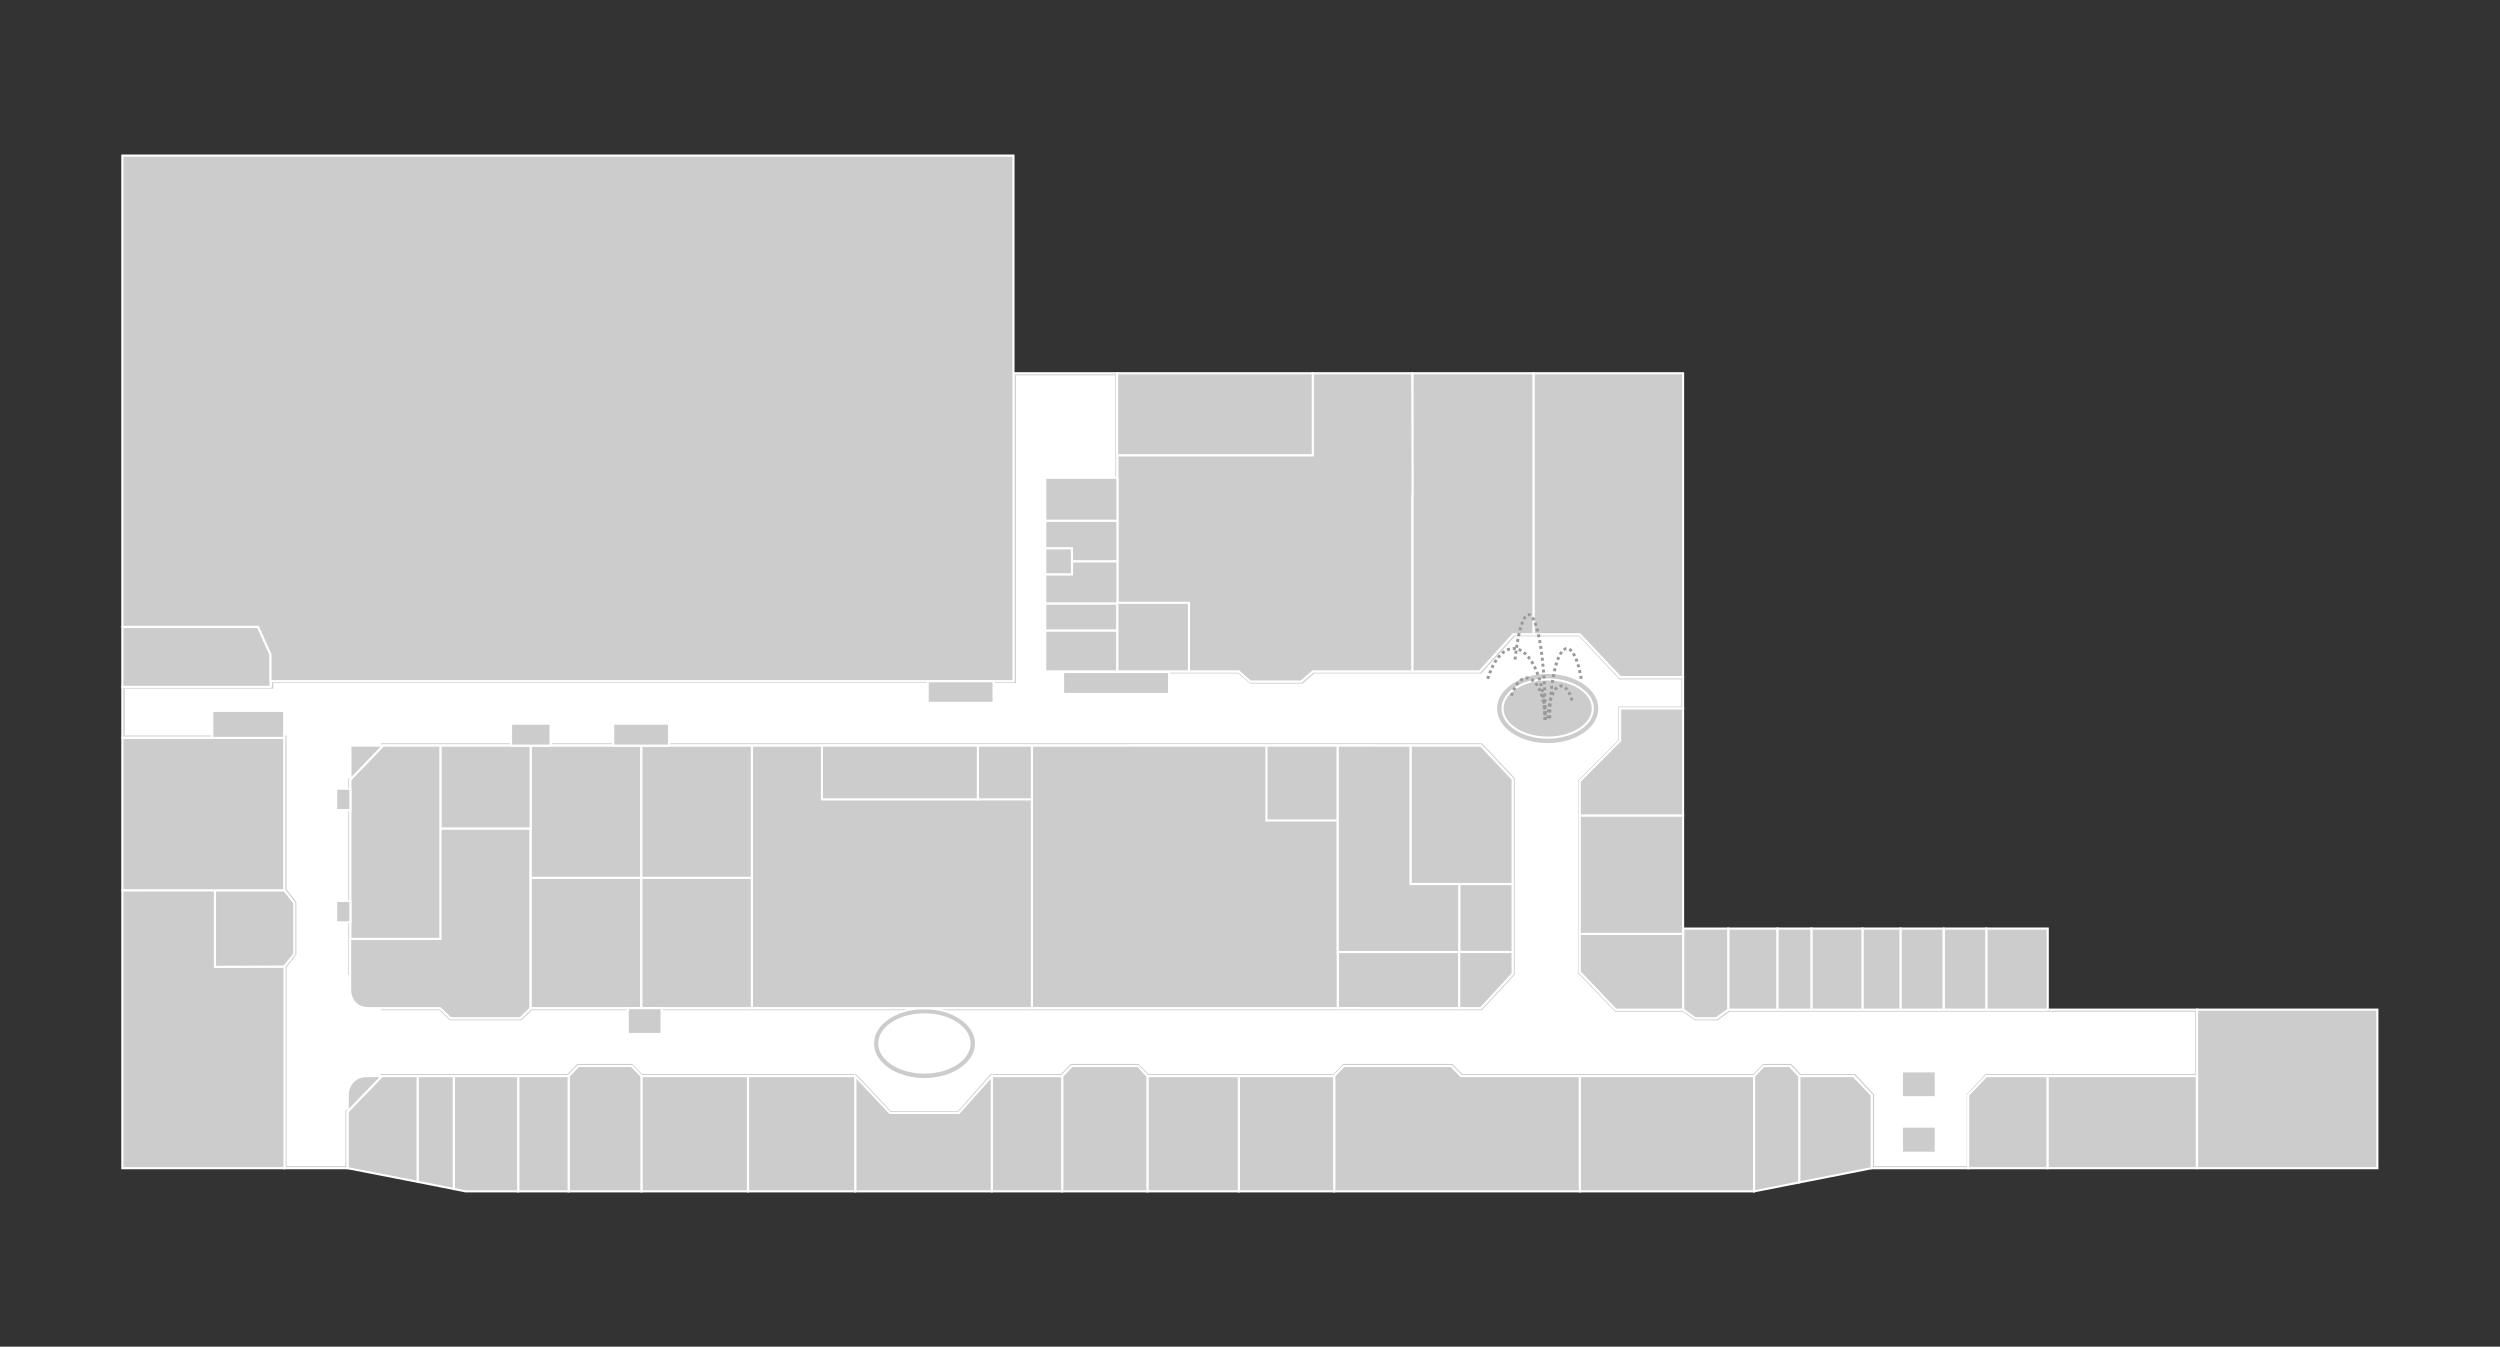 <?xml version="1.0" encoding="utf-8"?>
<!-- Generator: Adobe Illustrator 24.0.1, SVG Export Plug-In . SVG Version: 6.00 Build 0)  -->
<svg version="1.1" id="Layer_1" xmlns="http://www.w3.org/2000/svg" xmlns:xlink="http://www.w3.org/1999/xlink" x="0px" y="0px"
	 viewBox="0 0 841.9 453.5" style="enable-background:new 0 0 841.9 453.5;" xml:space="preserve">
<rect x="0" y="0" width="841.9" height="453.5" fill="#333333" stroke="none"/>
<style type="text/css">
	.st0{fill:#FFFFFF;}
	.st1{fill:#CCCCCC;}
	.st2{fill:none;stroke:#FFFFFF;stroke-width:0.709;stroke-miterlimit:10;}
	.st3{fill-rule:evenodd;clip-rule:evenodd;fill:#CCCCCC;stroke:#FFFFFF;stroke-width:0.709;stroke-miterlimit:10;}
	.st4{fill:none;stroke:#999999;stroke-width:1;stroke-miterlimit:10;stroke-dasharray:1,1;}
</style>
<g id="landmarks-2">
	<g>
		<path class="st0" d="M630.7,393v-24.4l-6.2-6.6h-18.3l-3.2-3.4h-9.1l-3.2,3.4h-98.4l-3.3-3.4h-36.5l-3.2,3.4h-62.7l-3.3-3.4h-22.5
			l-3.3,3.4h-23.7l-11,12.5h-22.9L288.2,362h-72.1l-3.3-3.4h-18.2l-3.3,3.4h-62.8l-11.8,12.1V393H96.1v-67.4l3.3-4.3v-17.4l-3.3-4.3
			V248H41.6v-16.5h50v-1.9h250.1V126H376v100.4h41.1l3.9,3.4h17.5l3.9-3.4h56.2l11.3-12.5h22l13.6,14.5h21v9.8h-21.2v11.1L531.7,263
			v64.5l12.3,12.8h22.7l4.1,2.9h7.3l4.1-2.9h157.3V362h-70.8l-6.2,6.6V393H630.7z M151.7,343.2h23.8l3.5-3.4h319.9l10.9-11.8v-65.9
			l-10.9-11.5H128.7v0.3l-11,11.5V328l11.2,11.8h19.3L151.7,343.2z"/>
		<path class="st1" d="M375.6,126.4v99.7v0.7h0.7H417l3.7,3.2l0.2,0.2h0.3h17.2h0.3l0.2-0.2l3.7-3.2h55.9h0.3l0.2-0.2l11.1-12.3
			h21.7l13.4,14.3l0.2,0.2h0.3h20.5v9.1h-20.5h-0.7v0.7v10.6l-13.4,13.5l-0.2,0.2v0.3v64.2v0.3l0.2,0.2l12.1,12.6l0.2,0.2h0.3h22.5
			l3.9,2.8l0.2,0.1h0.2h7.1h0.2l0.2-0.1l3.9-2.8h156.9l0,21h-70.3h-0.3l-0.2,0.2l-6,6.4l-0.2,0.2v0.3v23.9h-31.2v-23.9v-0.3
			l-0.2-0.2l-6-6.4l-0.2-0.2h-0.3h-18l-3-3.2l-0.2-0.2h-0.3H594h-0.3l-0.2,0.2l-3,3.2h-98.1l-3.1-3.2l-0.2-0.2h-0.3h-36.2h-0.3
			l-0.2,0.2l-3,3.2h-62.4l-3.1-3.2l-0.2-0.2h-0.3h-22.2h-0.3l-0.2,0.2l-3.1,3.2h-23.4h-0.3l-0.2,0.2l-10.8,12.3h-22.6l-11.5-12.3
			l-0.2-0.2H288h-71.8l-3.1-3.2l-0.2-0.2h-0.3h-17.9h-0.3l-0.2,0.2l-3.1,3.2h-62.5h-0.3l-0.2,0.2l-11.6,11.9l-0.2,0.2v0.3v18.4H96.5
			v-67l3.2-4.1l0.1-0.2v-0.2V304v-0.2l-0.1-0.2l-3.2-4.1v-51.1v-0.7h-0.7H42v-15.8h49.3H92v-0.7V230h249.4h0.7v-0.7V126.4H375.6
			 M128.3,250.8l-10.8,11.3l-0.2,0.2v0.3v65.3v0.3l0.2,0.2l11,11.6l0.2,0.2h0.3h19l3.3,3.2l0.2,0.2h0.3h23.5h0.3l0.2-0.2l3.3-3.2
			h86.8h22.8H334h164.7h0.3l0.2-0.2l10.7-11.6l0.2-0.2v-0.3v-65.6V262l-0.2-0.2l-10.7-11.3l-0.2-0.2h-0.3H129h-0.7V250.8
			 M376.3,125.7h-35v103.6H91.2v1.9h-50v17.2h54.5v51.3L99,304v17.2l-3.3,4.3v67.9H117v-19.1l11.6-11.9h62.8l3.3-3.4h17.9l3.3,3.4
			H288l11.7,12.5h23.2l11-12.5h23.7l3.3-3.4h22.2l3.3,3.4h63l3.2-3.4h36.2l3.3,3.4h98.7l3.2-3.4h8.8l3.2,3.4h18.3l6,6.4v24.6h32.6
			v-24.6l6-6.4h71h0V340H582.1l-4.1,2.9h-7.1l-4.1-2.9h-22.7L532,327.4v-64.2l13.6-13.7v-10.9h21.2v-10.5h-21.2L532,213.6h-22.3
			l-11.3,12.5h-56.2l-3.9,3.4h-17.2l-3.9-3.4h-40.9V125.7L376.3,125.7z M129,339.5l-11-11.6v-65.3l11-11.5V251h369.7l10.7,11.3v65.6
			l-10.7,11.6H334h-45.3h-22.8h-87.1l-3.5,3.4h-23.5l-3.5-3.4H129L129,339.5z"/>
		<path class="st2" d="M739.9,362.4h-71l-6,6.4v24.6h-32.6v-24.6l-6-6.4H606l-3.2-3.4H594l-3.2,3.4h-98.7l-3.3-3.4h-36.2l-3.2,3.4
			h-63l-3.3-3.4h-22.2l-3.3,3.4h-23.7l-11,12.5h-23.2L288,362.4h-72.1l-3.3-3.4h-17.9l-3.3,3.4h-62.8L117,374.3v19.1H95.7v-67.9
			l3.3-4.3V304l-3.3-4.3v-51.3H41.2v-17.2h50v-1.9h250.1V125.7h35v100.4h40.9l3.9,3.4h17.2l3.9-3.4h56.2l11.3-12.5H532l13.6,14.5
			h21.2v10.5h-21.2v10.9L532,263.2v64.2l12.1,12.6h22.7l4.1,2.9h7.1l4.1-2.9h157.8L739.9,362.4L739.9,362.4z M129,251.1l-11,11.5
			v65.3l11,11.6h19.3l3.5,3.4h23.5l3.5-3.4h87.1h22.8H334h164.7l10.7-11.6v-65.6L498.7,251H129V251.1z"/>
	</g>
	<polygon id="pc1" class="st3" points="450.5,339.5 474.7,339.5 491.4,339.5 491.4,320.6 474.7,320.6 450.5,320.6 	"/>
	<polygon id="pc2" class="st3" points="380.5,251.1 380.5,276.3 426.5,276.3 426.5,251.1 	"/>
	<rect id="pc3" x="739.9" y="340" class="st3" width="60.7" height="53.4"/>
	<rect id="pc4" x="689.5" y="362.4" class="st3" width="50.3" height="31"/>
	<polygon id="pc5" class="st3" points="662.8,368.8 668.9,362.4 689.5,362.4 689.5,393.4 662.8,393.4 	"/>
	<rect id="pc6" x="668.9" y="312.7" class="st3" width="20.7" height="27.3"/>
	<rect id="pc7" x="654.6" y="312.7" class="st3" width="14.3" height="27.3"/>
	<rect id="pc8" x="640" y="312.7" class="st3" width="14.5" height="27.3"/>
	<rect id="pc9" x="627.2" y="312.7" class="st3" width="12.8" height="27.3"/>
	<rect id="pc10" x="610" y="312.7" class="st3" width="17.2" height="27.3"/>
	<polygon id="pc11" class="st3" points="532,362.4 590.7,362.4 590.7,401.2 532,401.2 	"/>
	<polygon id="pc12" class="st3" points="598.6,312.7 582,312.7 582,340 598.6,340 	"/>
	<polygon id="pc13" class="st3" points="605.9,362.4 624.2,362.4 630.3,368.8 630.3,393.4 605.9,398.2 	"/>
	<polygon id="pc14" class="st3" points="582,312.7 566.8,312.7 566.8,340 570.9,342.9 578,342.9 582,340 	"/>
	<polygon id="pc15" class="st3" points="605.9,362.4 602.7,359 593.9,359 590.7,362.4 590.7,401.2 605.9,398.2 	"/>
	<polygon id="pc16" class="st3" points="598.6,312.7 610,312.7 610,340 598.6,340 	"/>
	<polygon id="pc17" class="st3" points="449.3,362.4 452.5,359 488.7,359 492,362.4 532,362.4 532,401.2 492,401.2 492,401.2 449.3,401.2 
		449.3,374.4 	"/>
	<polygon id="pc18" class="st3" points="449.3,362.4 417.2,362.4 417.2,401.2 449.3,401.2 	"/>
	<polygon id="pc19" class="st3" points="386.4,362.4 417.2,362.4 417.2,401.2 386.4,401.2 	"/>
	<polygon id="pc20" class="st3" points="357.7,362.4 361,359 383.2,359 386.4,362.4 386.4,401.2 357.7,401.2 	"/>
	<polygon id="pc21" class="st3" points="357.7,362.4 334,362.4 334,401.2 357.7,401.2 	"/>
	<polygon id="pc22" class="st3" points="532,314.5 566.8,314.5 566.8,340 544.1,340 532,327.3 	"/>
	<polygon id="pc23" class="st3" points="532,314.5 566.8,314.5 566.8,274.6 532,274.6 	"/>
	<polygon id="pc24" class="st3" points="532,263.1 545.6,249.4 545.6,238.6 566.8,238.6 566.8,274.6 532,274.6 	"/>
	<polygon id="pc25" class="st3" points="516.4,213.6 532,213.6 545.6,228 566.8,228 566.8,125.7 516.4,125.7 	"/>
	<polygon id="pc26" class="st3" points="516.4,213.6 509.6,213.6 498.3,226.1 475.6,226.1 475.6,153.3 475.6,125.7 516.4,125.7 	"/>
	<polygon id="pc27" class="st3" points="417.2,226.1 417.2,226.1 400.3,226.1 400.3,212.3 376.3,212.3 376.3,153.3 442.1,153.3 442.1,125.7 
		475.6,125.7 475.7,166.6 475.6,166.6 475.6,226.1 442.1,226.1 438.2,229.5 421,229.5 	"/>
	<ellipse class="st3" cx="521.2" cy="238.6" rx="17.4" ry="12"/>
	<ellipse class="st3" cx="521.2" cy="238.6" rx="15.2" ry="9.8"/>
	<polygon id="pc28" class="st3" points="376.3,226.1 352,226.1 352,212.3 376.3,212.3 	"/>
	<polygon id="pc29" class="st3" points="376.3,203.2 352,203.2 352,212.3 376.3,212.3 	"/>
	<polygon id="pc30" class="st3" points="376.3,175.4 352,175.4 352,160.9 376.3,160.9 	"/>
	<polygon id="pc31" class="st3" points="376.3,203.2 352,203.2 352,193.4 361,193.4 361,189 376.3,189 	"/>
	<polygon id="pc32" class="st3" points="361,184.6 352,184.6 352,193.4 361,193.4 	"/>
	<polygon id="pc33" class="st3" points="376.3,175.4 352,175.4 352,184.6 361,184.6 361,189 376.3,189 	"/>
	<polygon id="pc34" class="st3" points="376.2,125.7 442.1,125.7 442.1,153.3 376.2,153.3 	"/>
	<polygon id="pc35" class="st3" points="288,362.4 299.7,374.8 322.9,374.8 334,362.4 334,401.2 288,401.2 	"/>
	<polygon id="pc36" class="st3" points="251.9,362.4 216,362.4 216,401.2 251.9,401.2 	"/>
	<polygon id="pc37" class="st3" points="288,362.4 251.9,362.4 251.9,401.2 288,401.2 	"/>
	<polygon id="pc38" class="st3" points="216,362.4 212.7,359 194.8,359 191.5,362.4 191.5,401.2 216,401.2 	"/>
	<polygon id="pc39" class="st3" points="174.5,362.4 191.5,362.4 191.5,401.2 174.5,401.2 	"/>
	<polygon id="pc40" class="st3" points="174.5,362.4 152.8,362.4 152.8,400.4 156.8,401.2 174.5,401.2 	"/>
	<polygon id="pc41" class="st3" points="128.6,362.4 140.7,362.4 140.7,398 117.1,393.4 117.1,374.3 	"/>
	<polygon id="pc42" class="st3" points="140.7,362.4 152.8,362.4 152.8,400.4 140.7,398 	"/>
	<path id="pc43" class="st3" d="M128.6,362.4l-11.5,11.9v-5.2c0-3.9,2.4-6.7,6.4-6.7H128.6z"/>
	<path id="pc44" class="st3" d="M41.2,393.4h54.6c0-22.6,0-45.2,0-67.9H72.4v-25.7H41.2C41.2,331,41.2,362.2,41.2,393.4z"/>
	<polygon id="pc45" class="st3" points="72.4,325.6 95.7,325.5 99.1,321.3 99.1,304.1 95.7,299.8 72.4,299.8 	"/>
	<polygon id="pc46" class="st3" points="95.7,275.1 95.7,276.9 95.7,299.8 41.2,299.8 41.2,278.7 41.2,275.1 41.2,248.5 66.6,248.5 
		72.1,248.5 95.7,248.5 	"/>
	<polygon id="pc47" class="st3" points="41.2,231.3 91.1,231.3 91.1,220.4 86.9,211.1 41.2,211.1 	"/>
	<polygon id="pc48" class="st3" points="91.1,229.4 91.1,220.4 86.9,211.1 41.2,211.1 41.2,52.4 341.3,52.4 341.3,229.4 	"/>
	<path class="st3" d="M311.3,339.5c9.6,0,17.4,5.4,17.4,11.9c0,6.6-7.8,12-17.4,12s-17.3-5.4-17.3-12S301.7,339.5,311.3,339.5z
		 M311.3,341.6c8.4,0,15.2,4.4,15.2,9.8s-6.8,9.8-15.2,9.8c-8.4,0-15.2-4.4-15.2-9.8C296.1,346,302.9,341.6,311.3,341.6z"/>
	<polygon id="pc49" class="st3" points="491.4,297.7 509.4,297.7 509.4,320.6 491.4,320.6 	"/>
	<polygon id="pc50" class="st3" points="491.4,320.6 509.4,320.6 509.4,327.9 498.7,339.5 491.4,339.5 	"/>
	<polygon id="pc51" class="st3" points="475,297.7 509.4,297.7 509.4,262.4 498.7,251.1 475,251.1 	"/>
	<polygon id="pc52" class="st3" points="458.1,339.5 385.2,339.5 380.5,339.5 347.5,339.5 347.5,303.5 347.5,251.1 380.5,251.1 380.5,251.1 
		463,251.1 463,251.1 450.5,251.1 450.5,339.5 	"/>
	<polygon id="pc53" class="st3" points="450.5,251.1 450.5,276.3 426.5,276.3 426.5,251.1 	"/>
	<polygon id="pc54" class="st3" points="288.7,339.5 276.8,339.5 253.2,339.5 253.2,251.1 253.2,251.1 276.8,251.1 304.8,251.1 304.8,251.1 
		347.5,251.1 347.5,303.5 347.5,305.3 347.5,339.5 334,339.5 	"/>
	<polygon id="pc55" class="st3" points="216,295.6 216,339.5 178.7,339.5 178.7,295.6 	"/>
	<polygon id="pc56" class="st3" points="216,295.6 216,339.5 253.2,339.5 253.2,295.6 	"/>
	<polygon id="pc57" class="st3" points="216,295.6 216,251.1 178.7,251.1 178.7,295.6 	"/>
	<polygon id="pc58" class="st3" points="216,295.6 216,251.1 253.2,251.1 253.2,295.6 	"/>
	<path id="pc75" class="st3" d="M178.7,339.5l-3.5,3.4h-23.5l-3.5-3.4h-19.3l0,0H124c-3.9,0-6.1-2.7-6.1-6.5v-15.6v-0.1v-1.1h30.3V279h30.4
		v60.5H178.7z"/>
	<polygon id="pc59" class="st3" points="178.7,279 148.3,279 148.3,251.1 178.7,251.1 	"/>
	<polygon id="pc60" class="st3" points="148.3,251.1 148.3,265.3 148.3,267.2 148.3,316.2 118,316.2 118,267.2 118,265.3 118,262.5 129,251.1 
			"/>
	<polygon id="pc61" class="st3" points="450.5,320.6 450.5,251.1 475,251.1 475,297.7 491.4,297.7 491.4,320.6 	"/>
	<polygon id="pc62" class="st3" points="118,262.5 118,251.1 129,251.1 	"/>
	<polygon id="pc63" class="st3" points="347.5,251.1 347.5,269.2 329.3,269.2 329.3,251.1 	"/>
	<path id="pc76" class="st3" d="M276.8,251.1v18.1c17.5,0,35,0,52.5,0v-18.1C311.8,251.1,294.2,251.1,276.8,251.1z"/>
	<polygon id="pc64" class="st3" points="118,310.6 118,303.4 113.2,303.4 113.2,310.6 	"/>
	<polygon id="pc65" class="st3" points="118,272.8 118,265.6 113.2,265.6 113.2,272.8 	"/>
	<polygon id="pc66" class="st3" points="222.8,339.5 211.4,339.5 211.4,348.2 222.8,348.2 	"/>
	<polygon id="pc67" class="st3" points="640.5,360.8 651.9,360.8 651.9,369.5 640.5,369.5 	"/>
	<polygon id="pc68" class="st3" points="640.5,379.4 651.9,379.4 651.9,388.2 640.5,388.2 	"/>
	<polygon id="pc69" class="st3" points="95.7,239.4 71.5,239.4 71.5,248.5 95.7,248.5 	"/>
	<polygon id="pc70" class="st3" points="334.6,236.7 312.4,236.7 312.4,229.4 334.6,229.4 	"/>
	<polygon id="pc71" class="st3" points="393.7,233.7 358,233.7 358,226.3 393.7,226.3 	"/>
	<polygon id="pc72" class="st3" points="172.1,251.1 185.4,251.1 185.4,243.7 172.1,243.7 	"/>
	<polygon id="pc73" class="st3" points="206.5,251.1 225.3,251.1 225.3,243.7 206.5,243.7 	"/>
	<rect id="pc74" x="376.3" y="203" class="st3" width="24.1" height="23.1"/>
	<g id="_712343824">
		<path class="st4" d="M501,228.6c2-6.4,5.2-10.2,8.7-10.2c5.8,0,10.6,10.7,10.6,23.8c0,0.1,0,0.1,0,0.2"/>
		<path class="st4" d="M510.2,222.1c1-9.4,2.7-15.1,4.6-15.1c3.1,0,5.6,15.7,5.6,35c0,0.1,0,0.2,0,0.3"/>
		<path class="st4" d="M509,234.3c1.2-3.7,3.1-6,5.1-6c3.5,0,6.2,6.3,6.2,14v0.1"/>
		<path class="st4" d="M529.4,235.9c-0.9-3.1-2.2-4.9-3.7-4.9c-2.4,0-4.4,5.1-4.4,11.3v0.1"/>
		<path class="st4" d="M532.5,228.6c-1.1-6.4-2.9-10.2-4.8-10.2c-3.2,0-5.8,10.6-5.8,23.8c0,0.1,0,0.1,0,0.2"/>
	</g>
</g>
</svg>
